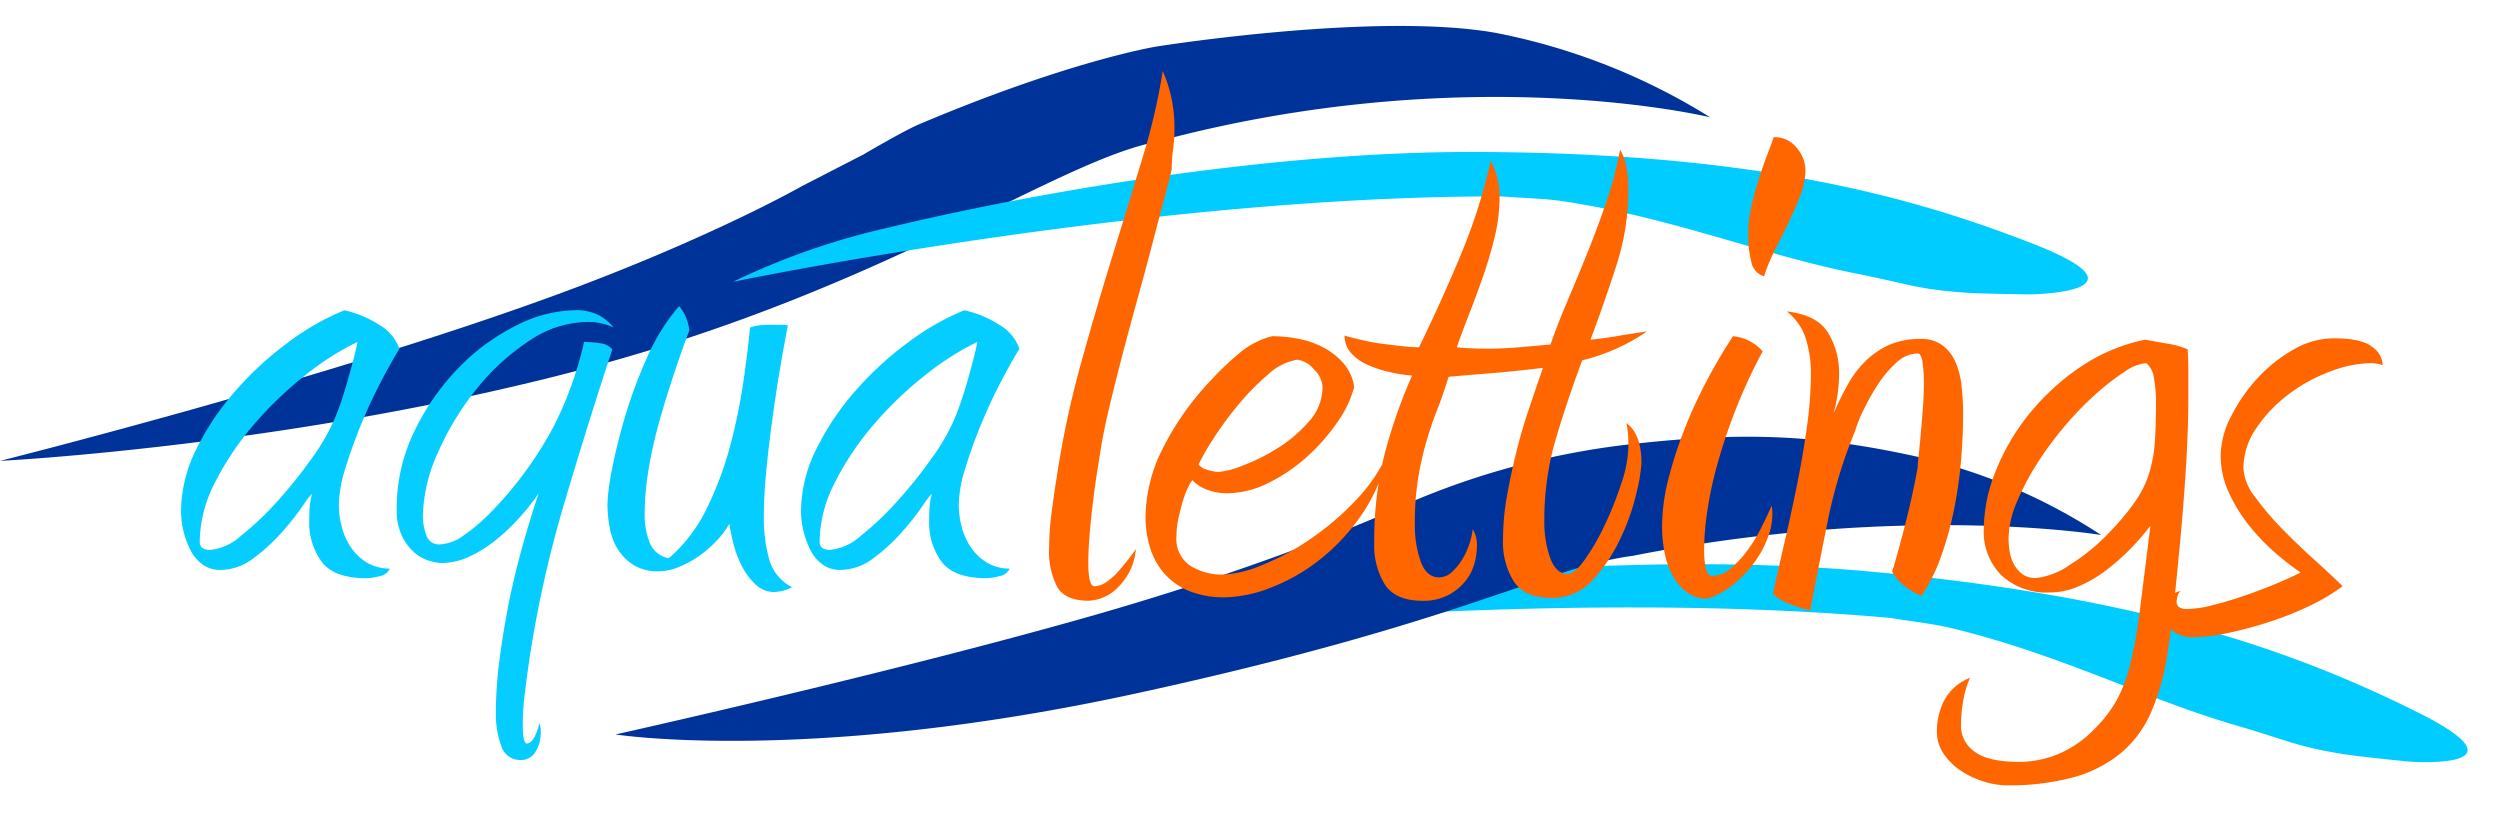<svg xmlns="http://www.w3.org/2000/svg" xmlns:xlink="http://www.w3.org/1999/xlink" width="289" height="95" viewBox="0 0 289 95">
  <defs>
    <clipPath id="clip-Web_1920_1">
      <rect width="289" height="95"/>
    </clipPath>
  </defs>
  <g id="Web_1920_1" data-name="Web 1920 – 1" clip-path="url(#clip-Web_1920_1)">
    <g id="Group_1" data-name="Group 1">
      <path id="Path_1" data-name="Path 1" d="M212,164.246s37.581-9.413,64.134-19.136c18-6.593,28.544-12.614,28.544-12.614l7.131-3.668s4.623-2.722,6.4-3.476c17.38-7.364,27.442-9,27.442-9s25.462-4.071,39.315-1.574a73.186,73.186,0,0,1,24.734,9.751s-28.009-6.861-64.05,2.836c-11.664,2.343-31.121,16.8-65.129,25.978S212,164.246,212,164.246Z" transform="translate(-212 -110.967)" fill="#039"/>
      <path id="Path_2" data-name="Path 2" d="M0,8.317A83.985,83.985,0,0,1,18.4,3.64C35.864,1.026,63.342-1.289,86.793.825c31.743,2.863,49.4,9.288,63.328,16.184s-.794,5.806-.794,5.806-5.6-.547-7.618-.872c-5.421-.875-6.605-1.641-12.134-3.246C118.707,15.543,109.2,10.489,96.553,7.414c-2.237-.544-4.583-.774-7.129-1.2-25.348-2.286-53.881-.9-71.806.468C6.9,7.5,0,8.317,0,8.317Z" transform="matrix(0.996, -0.087, 0.087, 0.996, 84.001, 24.297)" fill="#0cf"/>
      <path id="Path_3" data-name="Path 3" d="M0,8.087A94.325,94.325,0,0,1,18.4,3.64C35.864,1.026,63.342-1.289,86.793.825c31.743,2.863,49.4,9.288,63.328,16.184s-.794,5.806-.794,5.806-5.6-.547-7.618-.872c-5.421-.875-6.605-1.641-12.134-3.246C118.707,15.543,109.2,10.489,96.553,7.414c-2.237-.544-4.583-.774-7.129-1.2-25.348-2.286-53.881-.9-71.806.468C6.9,7.5,0,8.087,0,8.087Z" transform="translate(129.141 65.224)" fill="#0cf"/>
      <path id="Path_4" data-name="Path 4" d="M0,41.333s31.343-8.717,54.215-16.555S90.43,9.69,90.43,9.69a90.732,90.732,0,0,1,24.182-7.862c13.71-2.359,22.444-2.383,34.377-.37A65.425,65.425,0,0,1,170.3,9.318s-22.918-2.572-53.962,5.244c-10.047,1.889-19.146,8.7-56.534,18.9S0,41.333,0,41.333Z" transform="translate(73.309 43.626) rotate(3)" fill="#039"/>
      <path id="Path_6" data-name="Path 6" d="M24.522-204.182a6.988,6.988,0,0,1-1.991,4.339,5,5,0,0,1-3.5,1.632q-2.628,0-3.583-1.553a8.85,8.85,0,0,1-.955-4.578,32.037,32.037,0,0,1,.279-4.021q.279-2.19.756-5.136a109.734,109.734,0,0,1,2.667-12.222q1.712-6.171,3.543-12.1t3.5-11.426a73.119,73.119,0,0,0,2.389-10.192,16.047,16.047,0,0,1,1.354,6.768,16.6,16.6,0,0,1-.159,2.269,17.171,17.171,0,0,0-.159,2.349q-.239,1.035-.836,3.265t-1.354,5.136q-.756,2.906-1.672,6.211t-1.752,6.489q-.836,3.185-1.513,6.011t-1,4.738q-.159,1.035-.438,2.747t-.518,3.663q-.239,1.951-.4,3.862t-.159,3.344q0,2.707.717,2.707a2.467,2.467,0,0,0,1.354-.478,7.053,7.053,0,0,0,1.354-1.194q.637-.717,1.194-1.433T24.522-204.182Zm29.142-11.147a19.749,19.749,0,0,1-3.065,7.206,23.437,23.437,0,0,1-4.937,5.255,21.586,21.586,0,0,1-5.653,3.185,15.078,15.078,0,0,1-5.136,1.075,10.588,10.588,0,0,1-4.379-.8,7.685,7.685,0,0,1-2.827-2.11,8.233,8.233,0,0,1-1.553-2.986,12.4,12.4,0,0,1-.478-3.424,17.8,17.8,0,0,1,1.911-7.723,32.677,32.677,0,0,1,5.494-7.883,33.944,33.944,0,0,1,3.5-3.344,9.314,9.314,0,0,1,3.742-1.911,15.816,15.816,0,0,1,3.105.318,10.211,10.211,0,0,1,2.906,1.035,8.016,8.016,0,0,1,2.269,1.831,5.262,5.262,0,0,1,1.194,2.707,12.82,12.82,0,0,1-1.951,4.061,22.437,22.437,0,0,1-3.5,3.981,19.435,19.435,0,0,1-4.459,3.026,10.7,10.7,0,0,1-4.738,1.194,6.388,6.388,0,0,1-2.428-.438,4.264,4.264,0,0,1-1.632-1.075,3.686,3.686,0,0,0-.478.8,10.047,10.047,0,0,0-.6,1.553q-.279.916-.518,1.991a9.708,9.708,0,0,0-.239,2.11,3.726,3.726,0,0,0,1.632,3.464,6.969,6.969,0,0,0,3.7,1,13.016,13.016,0,0,0,4.5-1.075,28.632,28.632,0,0,0,5.574-2.986,32.368,32.368,0,0,0,5.295-4.5A18.885,18.885,0,0,0,53.664-215.329Zm-10.43-10.749a6.406,6.406,0,0,0-3.384,1.672,28.2,28.2,0,0,0-3.424,3.464A38.455,38.455,0,0,0,33.52-217a28.188,28.188,0,0,0-1.752,3.026,1.738,1.738,0,0,0,1.035.637,4.7,4.7,0,0,0,1.274.239,9.556,9.556,0,0,0,2.747-.717,22.563,22.563,0,0,0,4.021-1.991,15.8,15.8,0,0,0,3.663-3.105,5.95,5.95,0,0,0,1.592-3.981,3.029,3.029,0,0,0-1-2.07A3.163,3.163,0,0,0,43.234-226.078Zm37.98,7.325q1.752,1.274,1.752,4.618a19.427,19.427,0,0,1-.557,3.384,25.922,25.922,0,0,1-1.831,5.255,18.661,18.661,0,0,1-3.225,4.857,6.213,6.213,0,0,1-4.738,2.11q-3.105,0-4.379-1.871a8.542,8.542,0,0,1-1.274-4.9,28.444,28.444,0,0,1,.438-4.9q.438-2.508,1.075-5.1t1.473-5.056q.836-2.468,1.632-4.777-3.185.4-6.171.637t-4.738.4q-.637,2.07-1.354,3.9T58.043-216.4a36.042,36.042,0,0,0-.916,4.18,32.385,32.385,0,0,0-.358,5.1,12.654,12.654,0,0,0,.677,4.379q.677,1.831,2.11,1.831a2.184,2.184,0,0,0,1.473-.6,6.354,6.354,0,0,0,1.194-1.433,8.493,8.493,0,0,0,.836-1.791,8.161,8.161,0,0,0,.4-1.752,3.5,3.5,0,0,1,.478,2.07,7.157,7.157,0,0,1-.318,2.03,5.607,5.607,0,0,1-1.075,1.991,6.387,6.387,0,0,1-1.951,1.553,6.2,6.2,0,0,1-2.946.637q-3.105,0-4.339-1.871a8.594,8.594,0,0,1-1.234-4.817,40.574,40.574,0,0,1,1.234-10.391,59.6,59.6,0,0,1,3.145-8.957,16.646,16.646,0,0,1-2.588-.4,13.658,13.658,0,0,1-2.548-.836,5.652,5.652,0,0,1-1.911-1.354,2.918,2.918,0,0,1-.756-2.03q.8.239,1.991.518a24.446,24.446,0,0,0,2.428.438q1.234.159,2.349.279a17.848,17.848,0,0,0,1.831.119q2.866-5.892,5.016-11.147a62.054,62.054,0,0,0,3.264-10.43,8.716,8.716,0,0,1,1.035,4.22,19.8,19.8,0,0,1-.6,4.738,49.453,49.453,0,0,1-1.433,4.777q-.836,2.349-1.632,4.379t-1.274,3.464q.8.08,1.712.119t1.951.04q1.592,0,3.464-.159t3.7-.318q.8-2.309,1.951-5.016t2.309-5.574q1.155-2.866,2.19-5.892a42.428,42.428,0,0,0,1.592-6.051,6.261,6.261,0,0,1,.756,2.11,14.786,14.786,0,0,1,.2,2.508,28.244,28.244,0,0,1-1.354,8.679q-1.354,4.22-3.026,8.679,1.592-.159,3.185-.438t3.344-.518A22.764,22.764,0,0,1,76.117-226q-1.672,4.459-3.026,9a32.976,32.976,0,0,0-1.354,9.475,12.654,12.654,0,0,0,.677,4.379q.677,1.831,2.03,1.831.8,0,1.991-1.672a26.43,26.43,0,0,0,2.309-4.021,39.526,39.526,0,0,0,1.911-4.817,13.983,13.983,0,0,0,.8-4.14q0-.8-.04-1.433A8.784,8.784,0,0,0,81.213-218.753Zm16.8,9.555a4.625,4.625,0,0,1,.08,1.115,7.623,7.623,0,0,1-.557,2.667,11.836,11.836,0,0,1-1.553,2.827,13.735,13.735,0,0,1-2.349,2.468,9.389,9.389,0,0,1-3.026,1.672,3.891,3.891,0,0,1-2.309-.677,5.781,5.781,0,0,1-1.632-1.831,8.838,8.838,0,0,1-1-2.667,15.43,15.43,0,0,1-.318-3.185,22.441,22.441,0,0,1,.756-5.574,48.537,48.537,0,0,1,1.911-5.852,54.635,54.635,0,0,1,2.628-5.653q1.473-2.747,2.906-4.9a5.177,5.177,0,0,1,3.424,1.752,62.525,62.525,0,0,0-3.225,7.007,64.119,64.119,0,0,0-2.11,6.41,42.876,42.876,0,0,0-1.115,5.414,32.012,32.012,0,0,0-.318,4.021,10.327,10.327,0,0,0,.2,2.229q.2.876.756.876a3.3,3.3,0,0,0,2.07-.836,11.269,11.269,0,0,0,1.951-2.07,17.9,17.9,0,0,0,1.632-2.667Q97.536-208.084,98.014-209.2Zm-.876-26.514a2.133,2.133,0,0,1-1.473-1.672,12.177,12.177,0,0,1-.358-3.105,15.242,15.242,0,0,1,.4-3.464q.4-1.712.876-3.185t.955-2.707q.478-1.234.717-1.951a3.25,3.25,0,0,1,2.667,1.234,4.069,4.069,0,0,1,1,2.588,8,8,0,0,1-.6,2.946q-.6,1.513-1.354,3.105t-1.553,3.145A19.785,19.785,0,0,0,97.138-235.713Zm14.81,34.158q.876-2.946,1.632-5.972t1.314-6.051q0-.4.119-1.473t.239-2.428q.119-1.354.239-2.906t.119-2.986a15.693,15.693,0,0,0-.159-2.428q-.159-1-.557-1a3.675,3.675,0,0,0-2.468,1.075,12.7,12.7,0,0,0-2.15,2.548,25.724,25.724,0,0,0-1.672,2.986,15.657,15.657,0,0,0-.955,2.389,56.133,56.133,0,0,0-3.145,10.351q-1.075,5.335-2.03,10.351a15.574,15.574,0,0,1-2.349-.717,5.553,5.553,0,0,1-1.951-1.194q.478-2.309,1.234-5.534t1.473-6.728q.717-3.5,1.194-6.927a44.838,44.838,0,0,0,.478-6.131,13.612,13.612,0,0,0-.6-4.22,6.5,6.5,0,0,0-2.19-3.105q3.5.4,4.777,2.468a8.929,8.929,0,0,1,1.274,4.777,17.626,17.626,0,0,1-.637,4.538,36.555,36.555,0,0,1,1.672-3.384,11.794,11.794,0,0,1,2.07-2.707,9.374,9.374,0,0,1,2.707-1.831,8.937,8.937,0,0,1,3.663-.677,4.03,4.03,0,0,1,2.389.677,4.69,4.69,0,0,1,1.513,1.831,8.82,8.82,0,0,1,.756,2.747,26.97,26.97,0,0,1,.2,3.344q0,2.628-.239,5.454a50.119,50.119,0,0,1-.8,5.613,39.044,39.044,0,0,1-1.473,5.374,21.7,21.7,0,0,1-2.269,4.658,6.512,6.512,0,0,1-1.991-1.155A5.216,5.216,0,0,1,111.947-201.555Zm29.858-5.335a27.482,27.482,0,0,1-2.269,2.628,25.444,25.444,0,0,1-2.827,2.508,14.943,14.943,0,0,1-3.185,1.871,8.43,8.43,0,0,1-3.344.717,7.674,7.674,0,0,1-5.613-1.991,7.131,7.131,0,0,1-2.03-5.335,18.243,18.243,0,0,1,1.354-6.648,25.386,25.386,0,0,1,3.822-6.569,26.915,26.915,0,0,1,5.892-5.454,20.868,20.868,0,0,1,7.564-3.225l2.707.478a9.413,9.413,0,0,1,2.229.637q.08,1.274.08,2.588v2.747q0,3.583-.239,7.644t-.6,8.042q-.358,3.981-.756,7.723t-.876,6.768a26.329,26.329,0,0,1-1.911,6.609,12.714,12.714,0,0,1-3.5,4.618,14.871,14.871,0,0,1-5.454,2.747,28.356,28.356,0,0,1-7.684.916,9.054,9.054,0,0,1-2.628-.438,9.947,9.947,0,0,1-2.628-1.234,7.332,7.332,0,0,1-1.991-1.951,4.453,4.453,0,0,1-.8-2.588,7.773,7.773,0,0,1,.876-3.663,5.643,5.643,0,0,1,2.946-2.548,11.361,11.361,0,0,0-.8,2.747,18.134,18.134,0,0,0-.239,2.906,3.6,3.6,0,0,0,1.513,2.827q1.513,1.234,5.335,1.234a12.032,12.032,0,0,0,4.22-.836,12.519,12.519,0,0,0,4.379-2.986,15.131,15.131,0,0,0,2.548-3.3A17.408,17.408,0,0,0,139.5-191a57.229,57.229,0,0,0,1.115-6.37Q141.089-201.157,141.806-206.889Zm-.478-18.791a5.108,5.108,0,0,0-2.508,1,27.337,27.337,0,0,0-3.344,2.588,36.877,36.877,0,0,0-3.583,3.7,38.663,38.663,0,0,0-3.225,4.379,29.278,29.278,0,0,0-2.349,4.5,10.959,10.959,0,0,0-.916,4.14,9.755,9.755,0,0,0,.119,1.433A4.573,4.573,0,0,0,126-202.47a3.651,3.651,0,0,0,.955,1.155,2.543,2.543,0,0,0,1.632.478,8.388,8.388,0,0,0,3.941-1.553,22.665,22.665,0,0,0,4.658-3.862,26.269,26.269,0,0,0,2.986-3.623,12.016,12.016,0,0,0,1.553-3.3,16.749,16.749,0,0,0,.6-3.543q.119-1.871.119-4.419a14.983,14.983,0,0,0-.239-2.827A2.692,2.692,0,0,0,141.328-225.68Zm27.31.239a4.091,4.091,0,0,0-1.274-.239,13.79,13.79,0,0,0-4.738.955,18.9,18.9,0,0,0-4.817,2.628,16.3,16.3,0,0,0-3.742,3.9,8.233,8.233,0,0,0-1.513,4.7,5.911,5.911,0,0,0,1.354,3.3,33.2,33.2,0,0,0,3.185,3.742q1.831,1.871,3.782,3.623t3.145,2.946a23.07,23.07,0,0,1-3.822,2.269,36.851,36.851,0,0,1-4.7,1.871,45.834,45.834,0,0,1-4.777,1.274,20.076,20.076,0,0,1-3.981.478,3.479,3.479,0,0,1-2.508-.876,2.689,2.689,0,0,1-.916-1.991,2.394,2.394,0,0,1,1.991-2.468.975.975,0,0,0-.358.557,2.521,2.521,0,0,0-.119.717.764.764,0,0,0,.239.557,1.542,1.542,0,0,0,1.035.239,11.961,11.961,0,0,0,2.747-.4q1.632-.4,3.424-1T155.9-200q1.831-.756,3.265-1.473a31.013,31.013,0,0,1-2.787-2.15,24.022,24.022,0,0,1-3.026-3.105,18.6,18.6,0,0,1-2.428-3.862,10.237,10.237,0,0,1-1-4.419,10.06,10.06,0,0,1,1.155-4.419,19.108,19.108,0,0,1,2.986-4.379,17.088,17.088,0,0,1,4.18-3.384,9.4,9.4,0,0,1,4.738-1.354q3.265,0,4.459,1a2.665,2.665,0,0,1,1.194,1.871Z" transform="translate(106.787 267.654)" fill="#f60"/>
      <path id="Path_5" data-name="Path 5" d="M35.855-98.349a1.548,1.548,0,0,1-1.194.876,6.635,6.635,0,0,1-1.513.239q-3.742,0-5.175-1.911a7.606,7.606,0,0,1-1.433-4.7q0-.8.04-1.513a7.743,7.743,0,0,1,.279-1.592q-.159,0-1.075,1.354a30.791,30.791,0,0,1-2.389,3.026,21.106,21.106,0,0,1-3.3,3.026,6.342,6.342,0,0,1-3.822,1.354,3.425,3.425,0,0,1-2.07-.637A4.533,4.533,0,0,1,12.8-100.5a10.263,10.263,0,0,1-.8-2.19,9.649,9.649,0,0,1-.279-2.269,16.191,16.191,0,0,1,1.752-7.166,30.717,30.717,0,0,1,4.5-6.728,38.13,38.13,0,0,1,6.091-5.613,29.638,29.638,0,0,1,6.529-3.742,12.431,12.431,0,0,1,4.021,1.672,5.158,5.158,0,0,1,2.349,2.787q-1.035,1.672-2.269,4.061t-2.269,4.937Q31.4-112.2,30.68-109.815a14.554,14.554,0,0,0-.717,4.061,10.093,10.093,0,0,0,.358,2.667,7.581,7.581,0,0,0,1.115,2.389,5.763,5.763,0,0,0,1.871,1.712A5.044,5.044,0,0,0,35.855-98.349Zm-3.742-26.2a32.108,32.108,0,0,0-6.051,3.862,42.276,42.276,0,0,0-5.892,5.653,33.2,33.2,0,0,0-4.5,6.688,15.22,15.22,0,0,0-1.791,6.887q0,.955,1.194.955a6.292,6.292,0,0,0,3.623-1.672,34.677,34.677,0,0,0,4.22-4.021,53.837,53.837,0,0,0,3.862-4.817,23.814,23.814,0,0,0,2.468-4.14,24.64,24.64,0,0,0,.916-2.309q.438-1.274.8-2.548t.677-2.468Q31.954-123.669,32.113-124.545Zm21.02,44.031a2.959,2.959,0,0,1,.159,1.274,3.834,3.834,0,0,1-.6,2.07,1.9,1.9,0,0,1-1.712.955,2.258,2.258,0,0,1-2.229-1.592,10.786,10.786,0,0,1-.637-3.981,46.789,46.789,0,0,1,.4-5.852q.4-3.145,1.035-6.41t1.553-6.569q.916-3.3,1.951-6.41a26.56,26.56,0,0,1-2.349,2.946,23.172,23.172,0,0,1-2.787,2.588,13.948,13.948,0,0,1-3.026,1.831,7.629,7.629,0,0,1-3.065.677,5.569,5.569,0,0,1-1.354-.239,4.7,4.7,0,0,1-1.712-.916,5.883,5.883,0,0,1-1.473-1.911,6.835,6.835,0,0,1-.637-3.145,20.333,20.333,0,0,1,2.07-9.077,27.678,27.678,0,0,1,5.136-7.325,24.4,24.4,0,0,1,6.648-4.857,15.323,15.323,0,0,1,6.688-1.752,5.761,5.761,0,0,1,2.866.6,5.85,5.85,0,0,1,1.672,1.393,6.89,6.89,0,0,0-3.105-.637,12.172,12.172,0,0,0-6.728,2.229,26.391,26.391,0,0,0-6.091,5.613,32.239,32.239,0,0,0-4.419,7.325,18.42,18.42,0,0,0-1.712,7.285,6.259,6.259,0,0,0,.4,2.19,1.5,1.5,0,0,0,1.513,1.075,5.046,5.046,0,0,0,2.787-1.035,20.123,20.123,0,0,0,2.866-2.389,43.473,43.473,0,0,0,7.524-10.152,42.064,42.064,0,0,0,3.543-9.833,11.874,11.874,0,0,1,1.871.159,2.013,2.013,0,0,1,1.393.717q-2.787,8.44-5.534,17.716a133.777,133.777,0,0,0-4.1,18.433q-.239,1.672-.478,3.623a29.379,29.379,0,0,0-.239,3.543q0,2.229.478,2.229t.876-.756A5.653,5.653,0,0,0,53.133-80.514Zm21.976-23.011a9.7,9.7,0,0,1-1.393,1.871,13.082,13.082,0,0,1-2.03,1.792A11.619,11.619,0,0,1,69.3-98.548a6.367,6.367,0,0,1-2.389.518,5.287,5.287,0,0,1-2.787-.677,5.775,5.775,0,0,1-1.831-1.752,6.812,6.812,0,0,1-1-2.508,15.4,15.4,0,0,1-.279-2.946,24.47,24.47,0,0,1,.518-3.862q.518-2.747,1.513-6.131a54.005,54.005,0,0,1,2.548-6.847,23.749,23.749,0,0,1,3.7-5.932,4.767,4.767,0,0,1,.756,1.194,6.81,6.81,0,0,1,.438,1.592q-.876,2.309-1.752,4.937t-1.672,5.414a51.9,51.9,0,0,0-1.274,5.613,32.727,32.727,0,0,0-.478,5.454,8.591,8.591,0,0,0,.557,3.065A2.941,2.941,0,0,0,68.1-99.543a17.773,17.773,0,0,0,4.419-5.812,39.383,39.383,0,0,0,2.707-7.285,65.516,65.516,0,0,0,1.513-7.4q.518-3.623.756-6.171a4.468,4.468,0,0,1,1.314-.279q.677-.04,1.473-.04h.836a3.862,3.862,0,0,1,.756.08q-.478,2.389-.955,5.255t-.876,5.812q-.4,2.946-.677,5.812t-.279,5.335a17.953,17.953,0,0,0,.6,4.738,5.178,5.178,0,0,0,2.667,3.3,4.666,4.666,0,0,1-2.07.557,3.037,3.037,0,0,1-2.11-.836,7.492,7.492,0,0,1-1.553-2.03,11.822,11.822,0,0,1-1-2.548A21.765,21.765,0,0,1,75.109-103.524Zm32.406,5.175a1.548,1.548,0,0,1-1.194.876,6.635,6.635,0,0,1-1.513.239q-3.742,0-5.175-1.911a7.606,7.606,0,0,1-1.433-4.7q0-.8.04-1.513a7.744,7.744,0,0,1,.279-1.592q-.159,0-1.075,1.354a30.791,30.791,0,0,1-2.389,3.026,21.106,21.106,0,0,1-3.3,3.026,6.342,6.342,0,0,1-3.822,1.354,3.425,3.425,0,0,1-2.07-.637,4.533,4.533,0,0,1-1.393-1.672,10.263,10.263,0,0,1-.8-2.19,9.649,9.649,0,0,1-.279-2.269,16.191,16.191,0,0,1,1.752-7.166,30.717,30.717,0,0,1,4.5-6.728,38.13,38.13,0,0,1,6.091-5.613,29.638,29.638,0,0,1,6.529-3.742,12.431,12.431,0,0,1,4.021,1.672,5.158,5.158,0,0,1,2.349,2.787q-1.035,1.672-2.269,4.061t-2.269,4.937q-1.035,2.548-1.752,4.937a14.554,14.554,0,0,0-.717,4.061,10.093,10.093,0,0,0,.358,2.667A7.581,7.581,0,0,0,103.1-100.7a5.763,5.763,0,0,0,1.871,1.712A5.044,5.044,0,0,0,107.515-98.349Zm-3.742-26.2a32.108,32.108,0,0,0-6.051,3.862,42.276,42.276,0,0,0-5.892,5.653,33.2,33.2,0,0,0-4.5,6.688,15.22,15.22,0,0,0-1.791,6.887q0,.955,1.194.955a6.292,6.292,0,0,0,3.623-1.672,34.676,34.676,0,0,0,4.22-4.021,53.836,53.836,0,0,0,3.862-4.817,23.814,23.814,0,0,0,2.468-4.14,24.638,24.638,0,0,0,.916-2.309q.438-1.274.8-2.548t.677-2.468Q103.614-123.669,103.773-124.545Z" transform="translate(9.209 164.076)" fill="#05cdff"/>
    </g>
  </g>
</svg>
